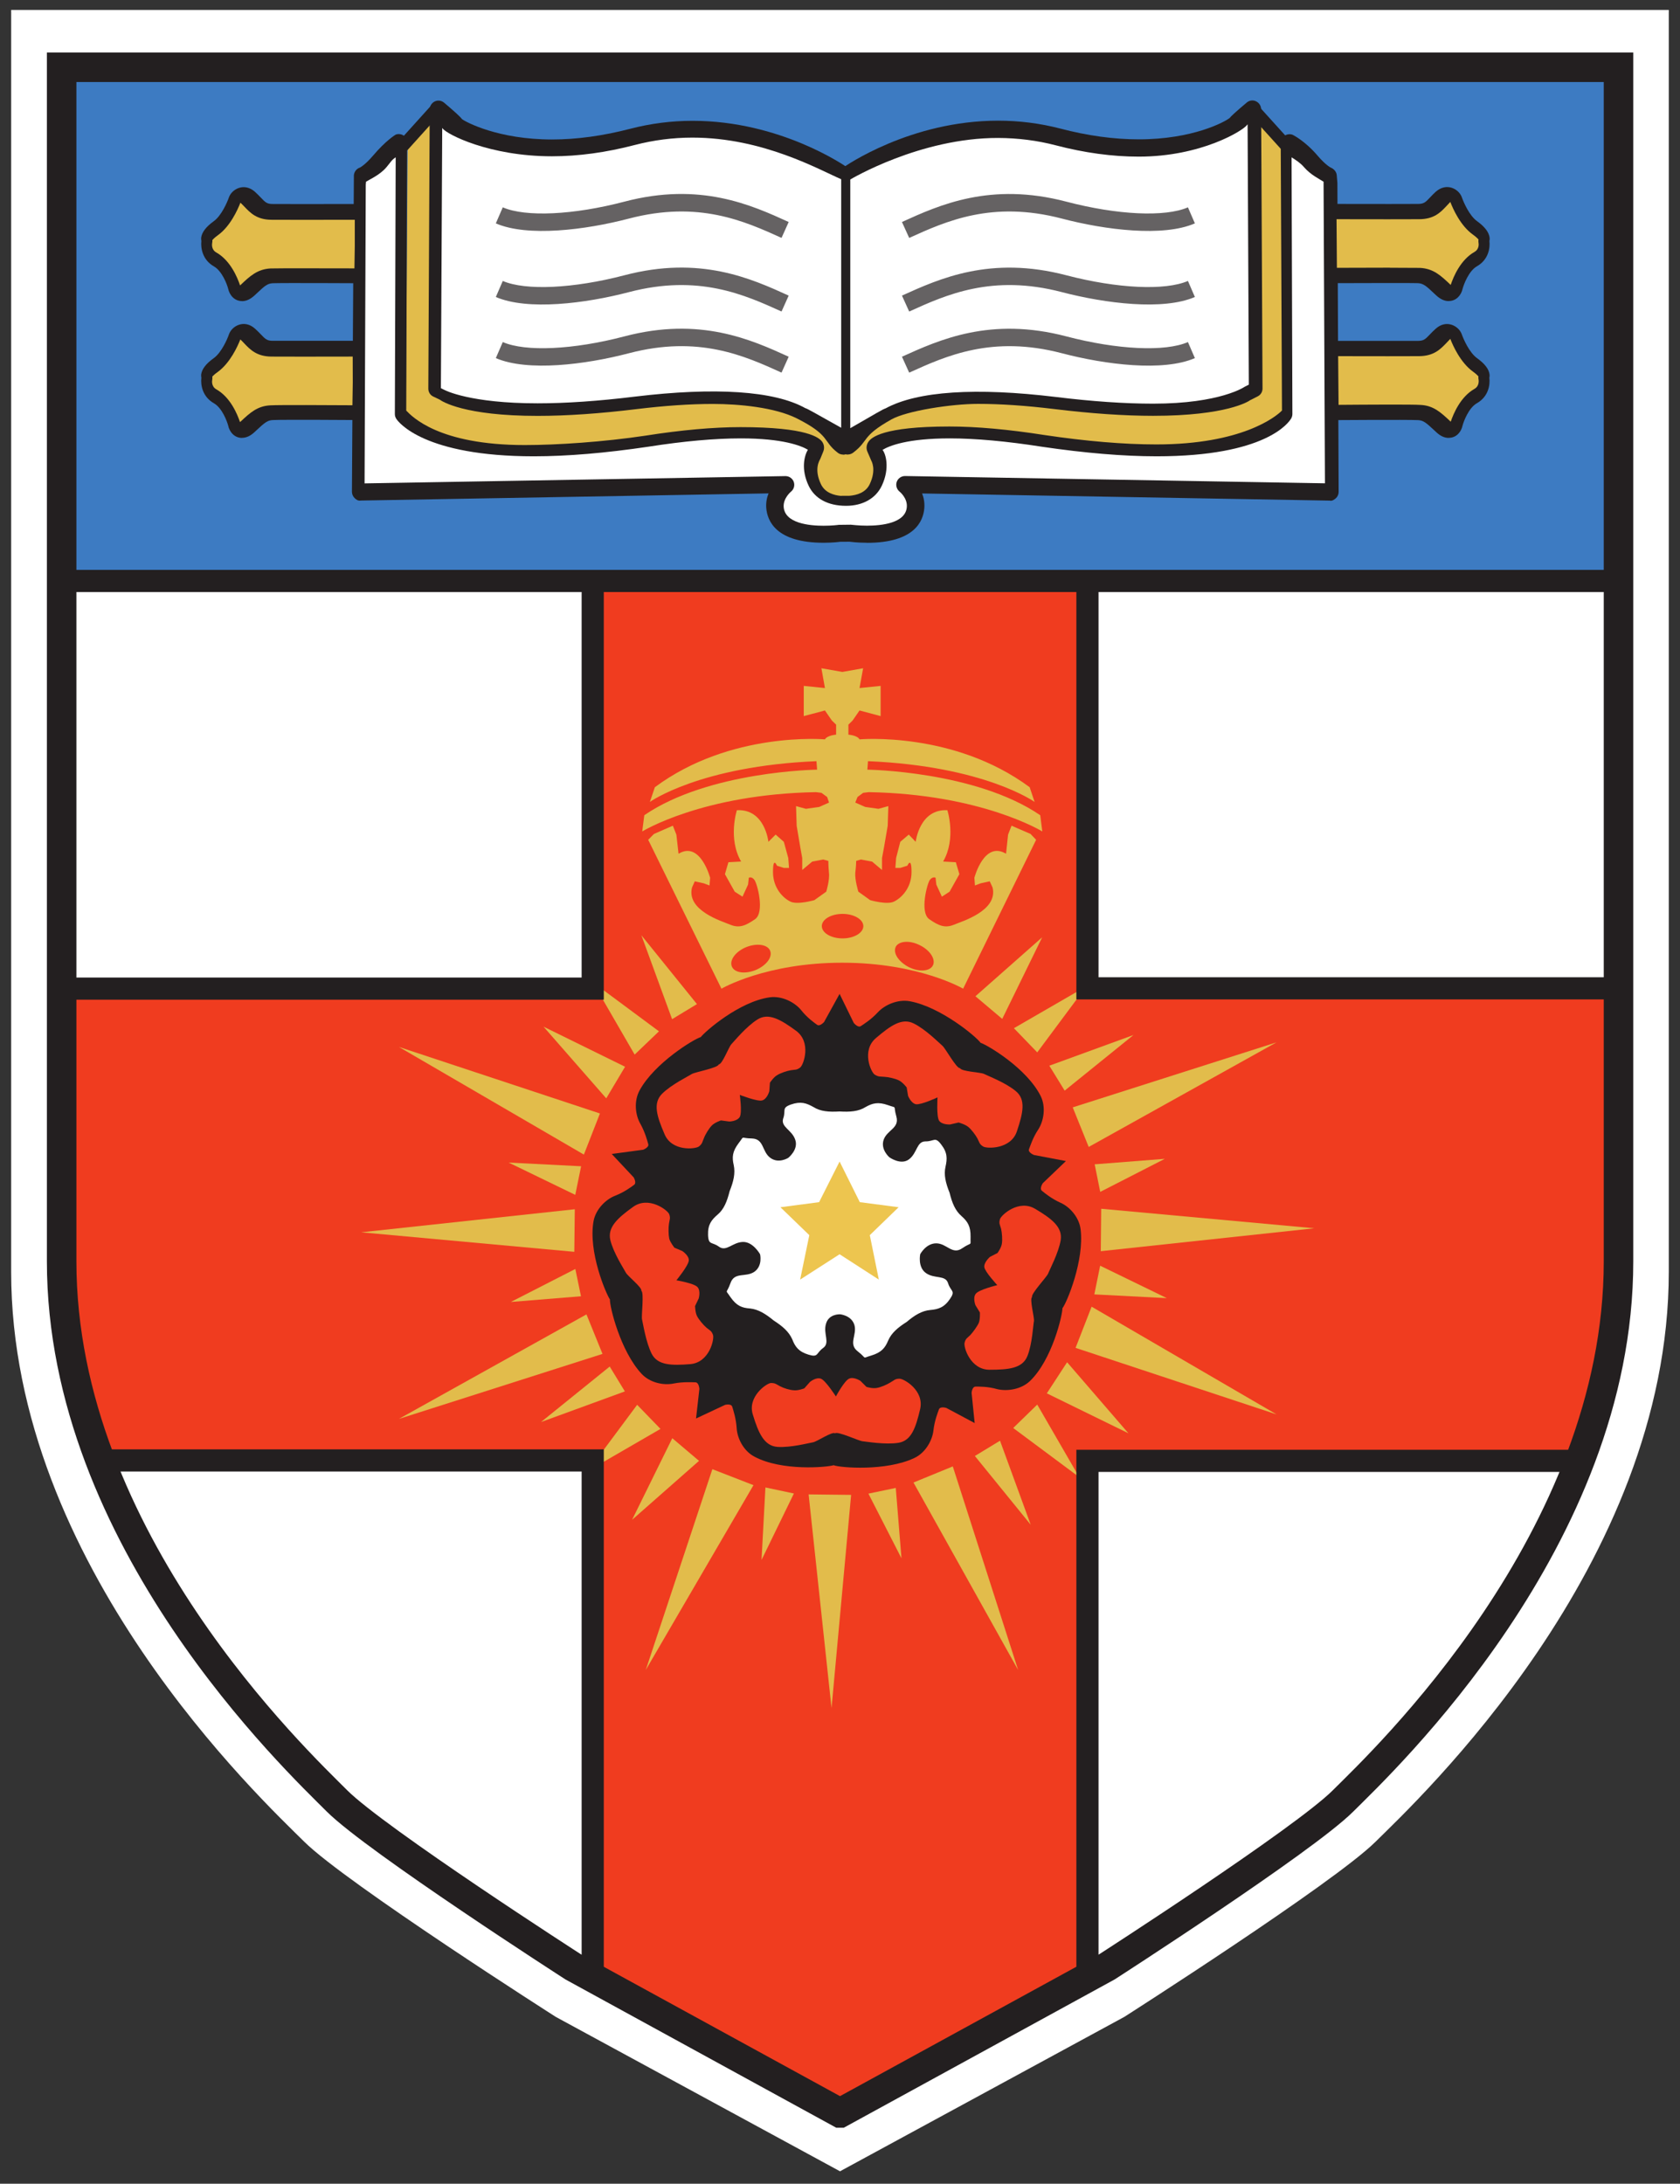 <!-- Created with Inkscape (http://www.inkscape.org/) -->
<svg xmlns:rdf="http://www.w3.org/1999/02/22-rdf-syntax-ns#" xmlns="http://www.w3.org/2000/svg" xml:space="preserve" height="389.95" width="300" version="1.1" xmlns:cc="http://creativecommons.org/ns#" xmlns:dc="http://purl.org/dc/elements/1.1/"><rect width="100%" height="100%" fill="#333333" stroke="none"/><defs/><g transform="matrix(1.25,0,0,-1.25,-114.129,514.05)"><g transform="matrix(9.921,0,0,9.921,-125.97,-5316.109)"><path fill-rule="nonzero" fill="#FFF" d="m33.996,546.03-4.092,2.223s-3.017,1.924-3.622,2.522c-0.601,0.597-4.221,3.974-4.221,8.208v18.169h11.934,11.935v-18.169c0-4.234-3.62-7.611-4.223-8.208-0.604-0.598-3.618-2.522-3.618-2.522"/><path fill-rule="nonzero" fill="#3d7bc2" d="m22.788,576.33,22.418,0,0-7.404-22.418,0"/><path fill-rule="nonzero" fill="#FFF" d="m45.206,568.93-22.418,0,0-9.872,0-0.872,0.181-0.707,0.304-1.092,0.445-1.013,0.528-0.91,0.646-0.99,0.587-0.749,0.668-0.748,0.606-0.609,1.012-0.768,0.95-0.668,1.216-0.829,4.065-2.227,4.108,2.27,0.766,0.504,0.689,0.465,0.69,0.486,0.423,0.284,0.566,0.484,0.468,0.506,0.425,0.464,0.445,0.508,0.445,0.586,0.405,0.568,0.484,0.767,0.244,0.468,0.285,0.585,0.238,0.587,0.308,1.049,0.179,1.336"/><path fill-rule="nonzero" fill="#f03c1f" d="m30.435,568.93,7.124,0,0-5.866,7.605,0,0-4.693-0.179-1.035-0.164-0.544-0.262-0.528-6.999,0,0-7.402-3.644-1.986-3.48,1.902,0,7.486-7.082,0-0.362,1.013-0.203,0.708,0,1.153,0,3.925,7.647,0"/><path stroke-linejoin="miter" d="m22.788,568.93,22.376,0" stroke="#231f20" stroke-linecap="butt" stroke-miterlimit="3.864" stroke-dasharray="none" stroke-width="0.319" fill="none"/><path stroke-linejoin="miter" d="m33.996,546.87-3.844,2.105s-2.83,1.822-3.398,2.387c-0.567,0.569-3.966,3.765-3.966,7.77v17.195h11.208,11.21v-17.195c0-4.006-3.398-7.202-3.968-7.77-0.567-0.565-3.397-2.387-3.397-2.387l-3.845-2.105z" stroke="#231f20" stroke-linecap="butt" stroke-miterlimit="3.864" stroke-dasharray="none" stroke-width="0.425" fill="none"/><path fill-rule="nonzero" fill="#231f20" d="m31.923,556.87,0.418,0.196s0.09,0.024,0.104-0.029c0.014-0.047,0.054-0.165,0.063-0.307,0.009-0.145,0.097-0.325,0.253-0.408,0.396-0.214,1.048-0.154,1.143-0.125,0.097-0.037,0.756-0.089,1.162,0.104,0.16,0.074,0.259,0.253,0.275,0.395,0.016,0.143,0.063,0.259,0.079,0.304,0.017,0.05,0.107,0.022,0.107,0.022l0.408-0.218-0.044,0.433s0.004,0.092,0.058,0.092c0.051,0,0.174,0.003,0.313-0.037,0.139-0.032,0.338-0.006,0.468,0.116,0.322,0.309,0.468,0.948,0.469,1.05,0.063,0.079,0.318,0.691,0.261,1.139-0.022,0.173-0.158,0.323-0.29,0.38-0.133,0.061-0.228,0.14-0.267,0.172-0.039,0.032,0.013,0.109,0.013,0.109l0.333,0.319-0.459,0.087s-0.089,0.035-0.073,0.083c0.019,0.047,0.054,0.165,0.134,0.285,0.077,0.12,0.113,0.318,0.036,0.478-0.199,0.403-0.769,0.738-0.867,0.77-0.057,0.083-0.569,0.515-1.018,0.598-0.176,0.032-0.363-0.053-0.46-0.158-0.1-0.108-0.206-0.173-0.248-0.201-0.042-0.025-0.1,0.047-0.1,0.047l-0.204,0.418-0.223-0.404s-0.061-0.071-0.102-0.04c-0.039,0.028-0.142,0.1-0.231,0.213-0.091,0.11-0.272,0.205-0.448,0.182-0.442-0.061-0.934-0.493-0.995-0.573-0.098-0.028-0.665-0.372-0.88-0.766-0.086-0.157-0.062-0.356,0.009-0.48,0.07-0.126,0.101-0.246,0.115-0.296,0.014-0.046-0.073-0.08-0.073-0.08l-0.453-0.061,0.316-0.337s0.047-0.08,0.005-0.108c-0.041-0.031-0.139-0.104-0.273-0.157-0.133-0.051-0.279-0.194-0.31-0.366-0.079-0.441,0.178-1.041,0.236-1.127-0.005-0.101,0.15-0.744,0.457-1.072,0.122-0.13,0.32-0.168,0.462-0.138,0.14,0.027,0.265,0.017,0.312,0.017,0.052-0.002,0.057-0.096,0.057-0.096"/><path fill-rule="nonzero" fill="#FFF" d="m33.99,558.37s-0.157,0.006-0.196-0.137c-0.043-0.142,0.063-0.273-0.04-0.347-0.105-0.075-0.066-0.14-0.208-0.098-0.145,0.044-0.195,0.112-0.238,0.223-0.049,0.11-0.141,0.189-0.267,0.27-0.118,0.097-0.221,0.16-0.339,0.173-0.119,0.008-0.195,0.038-0.283,0.163-0.082,0.125-0.06,0.033,0,0.203,0.058,0.165,0.218,0.078,0.343,0.162,0.124,0.086,0.083,0.253,0.083,0.253s-0.101,0.182-0.248,0.177c-0.15-0.005-0.237-0.145-0.343-0.069-0.102,0.075-0.153,0.018-0.158,0.17-0.005,0.148,0.049,0.217,0.139,0.294,0.089,0.075,0.135,0.189,0.172,0.337,0.057,0.141,0.083,0.258,0.059,0.373-0.027,0.116-0.02,0.197,0.07,0.317,0.093,0.119,0.015,0.07,0.192,0.068,0.176-0.006,0.142-0.187,0.262-0.277,0.12-0.092,0.261-0.002,0.261-0.002s0.151,0.119,0.1,0.262c-0.048,0.142-0.212,0.182-0.173,0.305,0.043,0.119-0.028,0.151,0.111,0.201,0.145,0.05,0.223,0.02,0.326-0.037,0.099-0.063,0.221-0.072,0.375-0.063,0.149-0.009,0.274,0,0.373,0.063,0.1,0.057,0.182,0.078,0.324,0.028,0.141-0.051,0.071,0.009,0.12-0.162,0.049-0.17-0.131-0.193-0.182-0.335-0.05-0.142,0.082-0.254,0.082-0.254s0.165-0.119,0.283-0.029c0.121,0.093,0.108,0.258,0.237,0.258,0.128-0.001,0.136,0.075,0.227-0.046,0.09-0.117,0.087-0.203,0.061-0.32-0.026-0.112,0.001-0.231,0.059-0.374,0.036-0.148,0.082-0.258,0.172-0.336,0.089-0.079,0.132-0.148,0.13-0.298-0.005-0.149,0.029-0.063-0.119-0.164-0.144-0.101-0.222,0.067-0.372,0.07-0.15,0.003-0.234-0.156-0.234-0.156s-0.04-0.188,0.084-0.273c0.123-0.086,0.279-0.023,0.317-0.145,0.038-0.122,0.112-0.104,0.028-0.226-0.083-0.123-0.168-0.15-0.285-0.16-0.117-0.01-0.223-0.073-0.338-0.171-0.128-0.081-0.221-0.16-0.268-0.27-0.045-0.108-0.099-0.171-0.244-0.215-0.143-0.041-0.051-0.05-0.193,0.06-0.141,0.108-0.009,0.234-0.048,0.378-0.042,0.145-0.213,0.157-0.213,0.157"/><path fill-rule="evenodd" fill="#e2bc4b" d="m34.03,567.62-0.302,0.053,0.051-0.285-0.305,0.031,0-0.435,0.305,0.081,0.1-0.145,0.061-0.059,0-0.144s-0.13-0.01-0.161-0.068c0,0-1.359,0.121-2.449-0.689l-0.072-0.212s0.719,0.516,2.399,0.587l0.009-0.122s-1.558-0.02-2.488-0.656l-0.03-0.234s0.869,0.537,2.501,0.566l0.08-0.01,0.082-0.06,0.027-0.08-0.141-0.063-0.192-0.027-0.142,0.039,0.009-0.283,0.051-0.303,0.029-0.162v-0.172l0.144,0.121,0.159,0.03,0.073-0.02s0-0.07,0.009-0.171c0.013-0.102-0.039-0.272-0.039-0.272l-0.171-0.122s-0.244-0.071-0.345-0.021c-0.103,0.049-0.251,0.193-0.251,0.426,0,0.232,0.057,0.091,0.057,0.091l0.1-0.032h0.074l-0.011,0.143-0.064,0.233-0.118,0.104-0.104-0.104s-0.049,0.477-0.454,0.455c0,0-0.132-0.407,0.061-0.739l-0.183-0.01-0.05-0.172,0.141-0.252,0.112-0.072,0.08,0.174,0.011,0.099s0.041,0.022,0.08-0.031c0.041-0.049,0.152-0.467,0.01-0.566-0.143-0.1-0.231-0.13-0.356-0.08-0.119,0.05-0.635,0.203-0.552,0.536l0.04,0.089,0.13-0.029,0.082-0.031,0.009,0.111s-0.142,0.536-0.455,0.346l-0.031,0.275-0.051,0.129-0.272-0.119-0.083-0.084,1.055-2.144s0.638,0.374,1.739,0.374c1.103,0,1.741-0.374,1.741-0.374l1.051,2.144-0.08,0.084-0.274,0.119-0.05-0.129-0.029-0.275c-0.317,0.191-0.456-0.346-0.456-0.346l0.008-0.111,0.081,0.031,0.132,0.029,0.041-0.089c0.08-0.334-0.438-0.486-0.557-0.536-0.123-0.05-0.213-0.02-0.355,0.08-0.141,0.099-0.029,0.517,0.009,0.566,0.042,0.053,0.082,0.031,0.082,0.031l0.011-0.099,0.08-0.174,0.111,0.072,0.141,0.252-0.051,0.172-0.183,0.01c0.192,0.332,0.061,0.739,0.061,0.739-0.403,0.021-0.456-0.455-0.456-0.455l-0.1,0.104-0.122-0.104-0.06-0.233-0.011-0.143h0.071l0.102,0.032s0.06,0.141,0.06-0.091c0-0.233-0.15-0.377-0.253-0.426-0.1-0.05-0.343,0.021-0.343,0.021l-0.17,0.122s-0.052,0.17-0.044,0.272c0.013,0.102,0.013,0.171,0.013,0.171l0.068,0.02,0.161-0.03,0.143-0.121v0.172l0.03,0.162,0.052,0.303,0.009,0.283-0.142-0.039-0.191,0.027-0.143,0.063,0.032,0.08,0.081,0.06,0.081,0.01c1.629-0.029,2.499-0.566,2.499-0.566l-0.03,0.234c-0.932,0.636-2.489,0.656-2.489,0.656l0.009,0.122c1.681-0.071,2.399-0.587,2.399-0.587l-0.071,0.212c-1.093,0.81-2.45,0.689-2.45,0.689-0.029,0.058-0.16,0.068-0.16,0.068v0.144l0.06,0.059,0.1,0.145,0.304-0.081v0.435l-0.304-0.031,0.052,0.285"/><path fill-rule="evenodd" fill="#e2bc4b" d="m37.266,557.68,0.883-1.023-1.175,0.575"/><path fill-rule="nonzero" fill="#e2bc4b" d="m37.347,561.35,2.934,0.936-2.704-1.506"/><path fill-rule="nonzero" fill="#e2bc4b" d="m37.757,559.89,3.069-0.281-3.075-0.33"/><path fill-rule="nonzero" fill="#e2bc4b" d="m37.619,558.48,2.663-1.551-2.894,0.958"/><path fill-rule="nonzero" fill="#e2bc4b" d="m37.663,560.53,1.01,0.079-0.93-0.476"/><path fill-rule="nonzero" fill="#e2bc4b" d="m37.742,559.07,0.96-0.467-1.044,0.054"/><path fill-rule="nonzero" fill="#e2bc4b" d="m30.576,557.8-2.932-0.936,2.701,1.505"/><path fill-rule="nonzero" fill="#e2bc4b" d="m30.17,559.27-3.069,0.281,3.076,0.332"/><path fill-rule="nonzero" fill="#e2bc4b" d="m30.308,560.67-2.663,1.55,2.894-0.958"/><path fill-rule="nonzero" fill="#e2bc4b" d="m30.266,558.63-1.01-0.082,0.929,0.475"/><path fill-rule="nonzero" fill="#e2bc4b" d="m30.184,560.09-0.959,0.465,1.043-0.053"/><path fill-rule="nonzero" fill="#e2bc4b" d="m35.62,556.18,0.941-2.932-1.507,2.7"/><path fill-rule="nonzero" fill="#e2bc4b" d="m34.156,555.77-0.282-3.07-0.33,3.077"/><path fill-rule="nonzero" fill="#e2bc4b" d="m32.75,555.91-1.551-2.661,0.959,2.891"/><path fill-rule="nonzero" fill="#e2bc4b" d="m34.799,555.87,0.082-1.013-0.476,0.931"/><path fill-rule="nonzero" fill="#e2bc4b" d="m33.332,555.79-0.466-0.957,0.056,1.044"/><path fill-rule="evenodd" fill="#e2bc4b" d="m31.411,556.72-1.043-0.604,0.707,0.951"/><path fill-rule="evenodd" fill="#e2bc4b" d="m30.898,557.26-1.207-0.441,0.989,0.799"/><path fill-rule="evenodd" fill="#e2bc4b" d="m31.966,556.26-0.964-0.849,0.579,1.175"/><path fill-rule="evenodd" fill="#e2bc4b" d="m36.836,557.07,0.604-1.044-0.95,0.707"/><path fill-rule="evenodd" fill="#e2bc4b" d="m36.3,556.55,0.442-1.21-0.804,0.99"/><path fill-rule="evenodd" fill="#e2bc4b" d="m36.5,562.49,1.043,0.603-0.707-0.951"/><path fill-rule="evenodd" fill="#e2bc4b" d="m37.01,561.95,1.212,0.442-0.991-0.801"/><path fill-rule="evenodd" fill="#e2bc4b" d="m35.946,562.95,0.961,0.849-0.575-1.175"/><path fill-rule="evenodd" fill="#e2bc4b" d="m31.039,562.11-0.603,1.042,0.953-0.707"/><path fill-rule="evenodd" fill="#e2bc4b" d="m31.578,562.62-0.442,1.208,0.8-0.991"/><path fill-rule="evenodd" fill="#e2bc4b" d="m30.63,561.48-0.903,1.032,1.174-0.577"/><path fill-rule="nonzero" fill="#edc54f" d="m33.99,560.57-0.295-0.585-0.557-0.073,0.416-0.402-0.132-0.64,0.568,0.365,0.565-0.365-0.13,0.64,0.415,0.402-0.559,0.073"/><path fill-rule="nonzero" fill="#f03c1f" d="m32.438,563.38c-0.036,0.092,0.056,0.216,0.209,0.278,0.154,0.061,0.307,0.037,0.343-0.053,0.037-0.092-0.056-0.213-0.207-0.277-0.157-0.063-0.308-0.041-0.345,0.052"/><path fill-rule="nonzero" fill="#f03c1f" d="m33.734,563.96c0,0.098,0.135,0.176,0.299,0.176,0.163,0,0.299-0.079,0.299-0.176,0-0.098-0.136-0.177-0.299-0.177-0.165,0-0.299,0.079-0.299,0.177"/><path fill-rule="nonzero" fill="#f03c1f" d="m34.797,563.66c0.044,0.086,0.2,0.1,0.346,0.026,0.148-0.071,0.234-0.203,0.191-0.291-0.043-0.087-0.197-0.099-0.344-0.027-0.148,0.075-0.234,0.203-0.192,0.292"/><path fill-rule="nonzero" fill="#f03c1f" d="m32.552,561.53s0.255-0.1,0.323-0.08c0.073,0.02,0.103,0.133,0.103,0.133l0.009,0.122s0.053,0.08,0.102,0.108c0.051,0.032,0.143,0.063,0.201,0.072,0.062,0.01,0.082,0,0.134,0.04,0.05,0.043,0.162,0.364-0.061,0.528-0.223,0.163-0.396,0.263-0.555,0.163-0.164-0.103-0.336-0.315-0.375-0.355-0.04-0.041-0.131-0.292-0.183-0.292-0.011-0.051-0.338-0.11-0.387-0.138-0.048-0.032-0.293-0.15-0.429-0.285-0.136-0.136-0.075-0.326,0.035-0.581,0.104-0.253,0.446-0.218,0.497-0.177,0.05,0.041,0.045,0.062,0.07,0.118,0.022,0.058,0.073,0.14,0.113,0.182,0.042,0.044,0.132,0.074,0.132,0.074l0.121-0.016s0.113,0.002,0.151,0.067c0.035,0.066,0,0.319,0,0.319"/><path fill-rule="nonzero" fill="#f03c1f" d="m35.4,561.49s-0.017-0.271,0.023-0.332c0.043-0.062,0.159-0.054,0.159-0.054l0.122,0.028s0.092-0.025,0.138-0.063c0.046-0.037,0.104-0.114,0.134-0.169,0.028-0.054,0.025-0.079,0.082-0.114,0.054-0.033,0.402-0.041,0.486,0.222,0.087,0.26,0.132,0.454-0.017,0.576-0.148,0.124-0.407,0.221-0.46,0.249-0.053,0.023-0.323,0.033-0.343,0.082-0.05-0.009-0.209,0.284-0.253,0.322-0.046,0.038-0.238,0.234-0.411,0.32-0.172,0.088-0.336-0.03-0.547-0.209-0.211-0.18-0.072-0.491-0.018-0.526,0.059-0.036,0.076-0.026,0.138-0.032,0.06-0.003,0.158-0.025,0.21-0.051,0.056-0.027,0.113-0.102,0.113-0.102l0.02-0.121s0.04-0.105,0.113-0.121c0.076-0.011,0.31,0.098,0.31,0.098"/><path fill-rule="nonzero" fill="#f03c1f" d="m31.64,558.86s0.175,0.212,0.179,0.287c0.002,0.072-0.095,0.135-0.095,0.135l-0.112,0.047s-0.06,0.074-0.075,0.131c-0.012,0.059-0.013,0.155-0.004,0.214,0.008,0.06,0.025,0.079,0.003,0.139-0.024,0.059-0.297,0.266-0.521,0.103-0.222-0.16-0.37-0.293-0.326-0.478,0.046-0.187,0.196-0.415,0.222-0.466,0.024-0.05,0.239-0.216,0.224-0.263,0.042-0.026-0.001-0.356,0.01-0.411,0.014-0.056,0.054-0.326,0.139-0.496,0.087-0.168,0.286-0.171,0.56-0.149,0.274,0.027,0.345,0.362,0.323,0.421-0.022,0.06-0.044,0.063-0.091,0.101-0.048,0.041-0.109,0.114-0.137,0.166-0.028,0.05-0.03,0.148-0.03,0.148l0.052,0.109s0.033,0.111-0.018,0.165c-0.05,0.055-0.304,0.097-0.304,0.097"/><path fill-rule="nonzero" fill="#f03c1f" d="m33.935,557.19s-0.147,0.229-0.214,0.253c-0.07,0.027-0.158-0.047-0.158-0.047l-0.081-0.092s-0.088-0.034-0.147-0.028c-0.059,0.002-0.15,0.03-0.204,0.059-0.055,0.029-0.065,0.046-0.131,0.046-0.064-0.005-0.345-0.202-0.257-0.462,0.08-0.262,0.162-0.444,0.352-0.458,0.192-0.013,0.454,0.057,0.512,0.066,0.057,0.009,0.278,0.161,0.317,0.129,0.04,0.035,0.342-0.11,0.398-0.114,0.054-0.005,0.326-0.052,0.516-0.022,0.187,0.03,0.249,0.219,0.312,0.485,0.062,0.27-0.235,0.44-0.299,0.438-0.064-0.001-0.074-0.023-0.128-0.053-0.052-0.033-0.14-0.071-0.197-0.08-0.059-0.013-0.149,0.015-0.149,0.015l-0.087,0.087s-0.097,0.063-0.162,0.032c-0.069-0.029-0.19-0.255-0.19-0.255"/><path fill-rule="nonzero" fill="#f03c1f" d="m36.26,558.79s-0.265-0.064-0.309-0.124c-0.047-0.059-0.004-0.166-0.004-0.166l0.063-0.103s0.006-0.096-0.016-0.151c-0.024-0.052-0.081-0.13-0.121-0.174-0.044-0.044-0.068-0.048-0.083-0.111-0.018-0.062,0.083-0.389,0.358-0.389,0.273,0,0.474,0.018,0.546,0.196,0.071,0.175,0.083,0.452,0.095,0.507,0.006,0.055-0.066,0.316-0.027,0.344-0.019,0.047,0.209,0.285,0.231,0.338,0.02,0.054,0.15,0.296,0.181,0.482,0.028,0.189-0.131,0.309-0.368,0.45-0.236,0.141-0.489-0.089-0.507-0.149-0.018-0.063,0-0.078,0.016-0.137,0.014-0.061,0.021-0.157,0.012-0.214-0.007-0.059-0.063-0.136-0.063-0.136l-0.109-0.056s-0.089-0.077-0.081-0.148c0.011-0.07,0.186-0.258,0.186-0.258"/><path stroke-linejoin="miter" d="m37.559,568.93,0-5.866,7.605,0" stroke="#231f20" stroke-linecap="butt" stroke-miterlimit="3.864" stroke-dasharray="none" stroke-width="0.319" fill="none"/><path stroke-linejoin="miter" d="m44.558,556.26-6.999,0,0-7.402" stroke="#231f20" stroke-linecap="butt" stroke-miterlimit="3.864" stroke-dasharray="none" stroke-width="0.319" fill="none"/><path stroke-linejoin="miter" d="m30.435,548.78,0,7.486-6.999,0" stroke="#231f20" stroke-linecap="butt" stroke-miterlimit="3.864" stroke-dasharray="none" stroke-width="0.319" fill="none"/><path stroke-linejoin="miter" d="m22.788,563.06,7.647,0,0,5.866" stroke="#231f20" stroke-linecap="butt" stroke-miterlimit="3.864" stroke-dasharray="none" stroke-width="0.319" fill="none"/><path fill-rule="nonzero" fill="#e2bc4b" d="m28.186,575.73-0.414-0.429-0.03-3.947s0.333-0.399,1.463-0.488c1.132-0.089,3.149,0.266,3.149,0.266l1.006-0.089,0.281-0.118-0.029-0.252,0.037-0.325,0.185-0.237,0.51,0.015,0.177,0.222-0.007,0.369-0.015,0.177,0.428,0.163,0.34,0.044,1.035-0.015,0.99-0.192,1.272-0.059s0.783,0.037,1.123,0.133c0.339,0.096,0.577,0.236,0.577,0.236l0.133,0.163-0.015,3.829-0.443,0.532-0.044-0.916,0.059-2.824-0.015-0.355-0.473-0.192-2.04-0.015-1.523,0.104-0.813-0.089-0.591-0.237-0.444-0.31-0.769,0.547-1.153,0.144-2.38-0.204-0.976,0.03-0.621,0.251"/><path fill-rule="nonzero" fill="#231f20" d="m34.04,570.75c-0.028,0-0.055,0.009-0.076,0.026-0.221,0.168-0.1,0.248-0.592,0.496-0.314,0.157-0.826,0.207-1.208,0.207-0.323,0-0.69-0.025-1.094-0.074-0.532-0.065-1.012-0.098-1.428-0.098-1.06,0-1.378,0.21-1.41,0.234l-0.094,0.045c-0.044,0.021-0.07,0.065-0.07,0.113l0.02,4.022c0.001,0.049,0.029,0.093,0.073,0.114,0.044,0.021,0.096,0.014,0.134-0.018,0.147-0.124,0.235-0.204,0.258-0.237,0.059-0.044,0.524-0.293,1.297-0.293,0.357,0,0.737,0.053,1.129,0.155,0.289,0.075,0.59,0.114,0.893,0.114,1.267,0,2.202-0.652,2.241-0.68,0.034-0.023,0.053-0.062,0.053-0.102v-3.9c0-0.048-0.026-0.091-0.07-0.113-0.018-0.008-0.037-0.013-0.055-0.013"/><path fill-rule="nonzero" fill="#231f20" d="m34.107,570.75c-0.019,0-0.038,0.005-0.056,0.013-0.043,0.022-0.07,0.066-0.07,0.113v3.9c0,0.04,0.02,0.079,0.054,0.102,0.039,0.028,0.974,0.68,2.24,0.68,0.304,0,0.605-0.039,0.894-0.114,0.392-0.103,0.771-0.155,1.129-0.155,0.773,0,1.238,0.249,1.312,0.31,0.008,0.016,0.095,0.096,0.243,0.22,0.037,0.032,0.09,0.039,0.133,0.018,0.044-0.021,0.073-0.064,0.074-0.114l0.02-4.022c0-0.049-0.027-0.092-0.07-0.113l-0.112-0.057c-0.015-0.013-0.334-0.223-1.393-0.223-0.416,0-0.897,0.033-1.428,0.098-0.403,0.049-0.771,0.074-1.093,0.074-0.382,0-1.027-0.099-1.25-0.225-0.437-0.246-0.316-0.301-0.549-0.478-0.023-0.017-0.05-0.026-0.076-0.026"/><path fill-rule="nonzero" fill="#231f20" d="m25.384,570.99,0,0c-0.11,0-0.18,0.089-0.198,0.177-0.017,0.064-0.088,0.255-0.206,0.322-0.166,0.095-0.192,0.264-0.18,0.366-0.003,0.018-0.004,0.035-0.003,0.048,0.011,0.079,0.07,0.156,0.182,0.236,0.111,0.08,0.197,0.278,0.218,0.342,0.042,0.122,0.222,0.22,0.374,0.083,0.033-0.029,0.06-0.057,0.085-0.083,0.066-0.069,0.089-0.093,0.174-0.093h0.408,0.853,0.001c0.034,0,0.066-0.013,0.089-0.037,0.023-0.023,0.037-0.055,0.037-0.088l-0.007-0.892c-0.001-0.069-0.048-0.134-0.126-0.124-0.001,0-1.118,0.008-1.255,0-0.078-0.003-0.118-0.037-0.233-0.144l-0.031-0.029c-0.06-0.056-0.12-0.083-0.18-0.083"/><path fill-rule="nonzero" fill="#231f20" d="m25.385,572.96,0,0c-0.111,0-0.18,0.089-0.199,0.177-0.016,0.064-0.088,0.256-0.206,0.323-0.165,0.094-0.191,0.265-0.18,0.364-0.003,0.018-0.004,0.035-0.003,0.048,0.01,0.079,0.069,0.157,0.181,0.238,0.111,0.079,0.197,0.279,0.218,0.342,0.043,0.123,0.222,0.217,0.374,0.083,0.033-0.03,0.06-0.058,0.085-0.084,0.067-0.07,0.088-0.093,0.174-0.093l0.409-0.001,0.854,0.001c0.033,0,0.066-0.013,0.089-0.037,0.023-0.024,0.037-0.056,0.037-0.089l-0.007-0.891c-0.001-0.069-0.057-0.124-0.126-0.124h-0.001c0-0-1.121,0.006-1.257,0-0.077-0.004-0.117-0.039-0.235-0.151l-0.026-0.024c-0.061-0.056-0.12-0.083-0.18-0.083"/><path fill-rule="nonzero" fill="#231f20" d="m42.761,570.99c-0.061,0-0.12,0.027-0.18,0.083l-0.031,0.029c-0.115,0.107-0.155,0.141-0.231,0.144-0.142,0.008-1.257,0-1.257,0h-0.001c-0.069,0-0.124,0.055-0.126,0.124l-0.007,0.892c0,0.033,0.014,0.065,0.036,0.088,0.024,0.024,0.056,0.037,0.089,0.037h0,0.854,0.409c0.086,0,0.108,0.024,0.174,0.093,0.025,0.026,0.051,0.054,0.085,0.083,0.152,0.137,0.331,0.04,0.374-0.081,0.024-0.069,0.108-0.263,0.22-0.344,0.11-0.079,0.17-0.156,0.18-0.235,0.002-0.013,0.001-0.03-0.003-0.048,0.013-0.102-0.013-0.271-0.18-0.366-0.118-0.067-0.191-0.263-0.207-0.326-0.018-0.084-0.086-0.172-0.197-0.172"/><path fill-rule="nonzero" fill="#231f20" d="m42.76,572.96c-0.06,0-0.119,0.027-0.179,0.082l-0.027,0.025c-0.117,0.112-0.159,0.147-0.236,0.151-0.133,0.005-1.256-0.001-1.256-0h-0c-0.069,0-0.125,0.055-0.126,0.124l-0.007,0.891c0,0.033,0.013,0.066,0.036,0.089,0.024,0.023,0.056,0.037,0.09,0.037l0.854-0.001,0.408,0.001c0.086,0,0.109,0.023,0.175,0.093,0.024,0.026,0.051,0.054,0.083,0.083,0.156,0.137,0.332,0.04,0.375-0.08,0.024-0.07,0.108-0.265,0.219-0.344,0.112-0.081,0.171-0.159,0.181-0.238,0.002-0.013,0.001-0.03-0.003-0.048,0.012-0.099-0.013-0.269-0.18-0.364-0.117-0.067-0.189-0.259-0.207-0.327-0.018-0.083-0.086-0.173-0.198-0.173"/><path fill-rule="nonzero" fill="#231f20" d="m34.384,569.48c-0.144,0-0.25,0.015-0.25,0.015l-0.139-0.001c-0.001-0.001-0.101-0.014-0.235-0.014-0.685,0-0.811,0.314-0.826,0.501-0.006,0.079,0.009,0.15,0.033,0.21l-5.871-0.103c-0.04-0.007-0.067,0.013-0.09,0.036-0.024,0.024-0.038,0.057-0.038,0.09l0.028,4.559c0.005,0.051,0.04,0.095,0.088,0.11-0.001,0,0.07,0.033,0.191,0.175,0.178,0.21,0.318,0.298,0.328,0.301,0.04,0.012,0.083,0.005,0.116-0.02,0.033-0.025,0.051-0.065,0.049-0.106l-0.006-0.11-0.012-3.74c0.082-0.084,0.465-0.496,1.706-0.496,0.468,0,1.137,0.045,1.737,0.135,0.521,0.082,0.983,0.123,1.37,0.123,0.962,0,1.135-0.152,1.177-0.212,0.028-0.04,0.034-0.093,0.015-0.139l-0.042-0.104c-0.018-0.033-0.092-0.154,0.008-0.366,0.059-0.125,0.19-0.16,0.286-0.169,0.006,0.001,0.012,0.001,0.017,0.001h0.096,0.008c0.112,0.009,0.238,0.046,0.296,0.168,0.1,0.212,0.024,0.334,0.022,0.339l-0.057,0.132c-0.019,0.046-0.012,0.099,0.016,0.139,0.041,0.06,0.204,0.22,1.166,0.22,0.387,0,0.847-0.041,1.37-0.123,0.599-0.089,1.141-0.135,1.609-0.135,1.235,0,1.724,0.4,1.81,0.488l-0.018,3.847c-0.002,0.041,0.017,0.081,0.05,0.106,0.033,0.025,0.076,0.032,0.115,0.02,0.011-0.003,0.185-0.091,0.364-0.301,0.124-0.145,0.195-0.176,0.196-0.176,0.043-0.018,0.079-0.061,0.082-0.109l0.009-0.109,0.018-4.449c0-0.034-0.013-0.066-0.038-0.09-0.024-0.023-0.062-0.046-0.09-0.036l-5.87,0.103c0.024-0.06,0.038-0.131,0.032-0.21-0.014-0.187-0.14-0.501-0.825-0.501"/><path fill-rule="nonzero" fill="#FFF" d="m33.493,571.42c0.043-0.013,0.131-0.068,0.52-0.284v3.579c-0.31,0.132-1.122,0.599-2.142,0.599-0.281,0-0.56-0.036-0.829-0.106-0.413-0.108-0.814-0.163-1.193-0.163-0.904,0-1.517,0.318-1.574,0.4-0.002,0.002-0.004,0.005-0.007,0.008l-0.019-3.747,0.042-0.021c0.019-0.011,0.379-0.197,1.351-0.197,0.406,0,0.876,0.032,1.397,0.096,1.159,0.14,2.013,0.083,2.454-0.164"/><path fill-rule="nonzero" fill="#e2bc4b" d="m24.958,571.87c0.001-0.015,0.001-0.031-0.002-0.046-0.003-0.013-0.013-0.093,0.058-0.134,0.203-0.114,0.304-0.358,0.342-0.472l0.01,0.008c0.135,0.126,0.241,0.225,0.432,0.233,0.115,0.007,0.848,0.003,1.177,0.001l0.005,0.323-0.001,0.378-0.718-0.001-0.452,0.001c-0.211,0.001-0.307,0.101-0.39,0.188-0.017,0.019-0.036,0.038-0.058,0.059-0.04-0.102-0.148-0.34-0.326-0.469-0.045-0.032-0.068-0.055-0.079-0.068"/><path fill-rule="nonzero" fill="#e2bc4b" d="m24.958,573.84c0.001-0.016,0.001-0.031-0.003-0.047-0.002-0.013-0.013-0.092,0.06-0.133,0.203-0.115,0.304-0.36,0.342-0.474l0.003,0.002c0.137,0.13,0.245,0.232,0.437,0.242,0.124,0.004,0.878,0.001,1.207,0.001l0.005,0.322v0.378l-0.746-0.001-0.452,0.001c-0.212,0-0.307,0.1-0.391,0.188-0.018,0.019-0.036,0.038-0.058,0.058-0.039-0.101-0.147-0.342-0.325-0.469-0.045-0.033-0.068-0.056-0.078-0.069"/><path fill-rule="nonzero" fill="#656263" d="m33.154,573.87c-0.532,0.241-1.194,0.541-2.198,0.278-0.626-0.164-1.458-0.268-1.916-0.069l0.1,0.231c0.329-0.143,1.017-0.111,1.752,0.082,1.09,0.287,1.827-0.048,2.365-0.293"/><path fill-rule="nonzero" fill="#656263" d="m33.154,572.81c-0.532,0.241-1.194,0.542-2.198,0.279-0.626-0.164-1.458-0.268-1.916-0.07l0.1,0.231c0.329-0.142,1.017-0.11,1.752,0.082,1.09,0.287,1.827-0.048,2.365-0.293"/><path fill-rule="nonzero" fill="#656263" d="m33.154,571.93c-0.532,0.242-1.194,0.542-2.198,0.279-0.626-0.164-1.458-0.268-1.916-0.07l0.1,0.231c0.329-0.143,1.017-0.111,1.752,0.082,1.09,0.287,1.827-0.048,2.365-0.293"/><path fill-rule="nonzero" fill="#FFF" d="m34.144,574.71,0-3.58c0.378,0.217,0.465,0.271,0.508,0.285,0.46,0.25,1.304,0.303,2.454,0.164,0.522-0.064,0.993-0.096,1.397-0.096,0.973,0,1.319,0.243,1.323,0.245l0.057,0.029-0.018,3.748c-0.005-0.005-0.008-0.009-0.01-0.011-0.054-0.078-0.656-0.454-1.559-0.454-0.379,0-0.781,0.055-1.193,0.163-0.268,0.07-0.547,0.105-0.829,0.106-1.128,0.003-2.13-0.598-2.13-0.598"/><path fill-rule="nonzero" fill="#e2bc4b" d="m41.916,571.47c0.209,0,0.383-0.001,0.435-0.005,0.188-0.007,0.295-0.107,0.43-0.233l0.009-0.009c0.04,0.118,0.141,0.359,0.342,0.473,0.077,0.044,0.059,0.133,0.059,0.134-0.004,0.016-0.004,0.031-0.002,0.046-0.011,0.013-0.034,0.036-0.078,0.068-0.18,0.13-0.288,0.371-0.327,0.472-0.023-0.024-0.041-0.044-0.058-0.061-0.084-0.087-0.178-0.186-0.39-0.188l-0.45-0.001-0.717,0.001,0.006-0.701c0.189,0.001,0.457,0.004,0.742,0.004"/><path fill-rule="nonzero" fill="#e2bc4b" d="m41.915,573.44c0.209,0,0.382-0.001,0.433-0.002,0.194-0.01,0.301-0.112,0.438-0.242l0.004-0.002c0.04,0.119,0.141,0.36,0.342,0.474,0.072,0.041,0.061,0.119,0.058,0.135-0.002,0.014-0.003,0.03-0,0.044-0.011,0.013-0.034,0.037-0.08,0.07-0.179,0.127-0.287,0.369-0.326,0.471-0.021-0.024-0.04-0.043-0.057-0.061-0.083-0.089-0.178-0.188-0.392-0.188l-0.45-0.001-0.739,0.001,0.005-0.7c0.19,0.001,0.479,0.002,0.763,0.002"/><path fill-rule="nonzero" fill="#FFF" d="m34.151,569.74c0.021-0.001,0.112-0.014,0.233-0.014,0.207,0,0.557,0.035,0.574,0.269,0.011,0.128-0.103,0.221-0.104,0.221-0.042,0.034-0.059,0.091-0.041,0.142,0.018,0.049,0.065,0.083,0.119,0.083,0.001,0,0.002,0,0.002-0l6.045-0.105-0.02,4.343c-0.053,0.035-0.186,0.098-0.281,0.209-0.051,0.06-0.123,0.107-0.18,0.142l0.012-3.696c0-0.022-0.006-0.045-0.018-0.065-0.033-0.056-0.36-0.544-1.937-0.544-0.48,0-1.034,0.047-1.647,0.137-0.511,0.08-0.959,0.121-1.332,0.121-0.605,0-0.868-0.105-0.967-0.165l0.001-0.003c0.043-0.054,0.108-0.258-0.012-0.513-0.087-0.184-0.275-0.29-0.515-0.29-0.264,0-0.452,0.106-0.539,0.29-0.111,0.235-0.064,0.426-0.011,0.518-0.097,0.057-0.36,0.163-0.966,0.163-0.374,0-0.822-0.04-1.332-0.12-0.614-0.091-1.166-0.138-1.647-0.138-1.577,0-1.951,0.488-1.984,0.544-0.012,0.02-0.018,0.042-0.018,0.065l0.012,3.696c-0.058-0.035-0.082-0.083-0.133-0.142-0.094-0.112-0.24-0.174-0.294-0.209l-0.004-0.042-0.017-4.302,6.059,0.105c0.001,0,0.001,0,0.002,0,0.054,0,0.101-0.034,0.119-0.083,0.018-0.051,0.002-0.108-0.041-0.142,0,0-0.114-0.094-0.104-0.221,0.018-0.234,0.368-0.269,0.575-0.269,0.121,0,0.213,0.012,0.216,0.013"/><path fill-rule="nonzero" fill="#656263" d="m34.992,573.87-0.104,0.229c0.539,0.245,1.275,0.579,2.366,0.293,0.735-0.193,1.423-0.225,1.752-0.082l0.1-0.231c-0.458-0.199-1.29-0.095-1.915,0.069-1.004,0.263-1.666-0.037-2.198-0.278"/><path fill-rule="nonzero" fill="#656263" d="m34.992,572.81-0.104,0.229c0.539,0.244,1.275,0.579,2.366,0.293,0.735-0.192,1.423-0.224,1.752-0.082l0.1-0.231c-0.458-0.198-1.29-0.093-1.915,0.07-1.004,0.263-1.666-0.038-2.198-0.279"/><path fill-rule="nonzero" fill="#656263" d="m34.992,571.93-0.104,0.229c0.539,0.244,1.275,0.579,2.366,0.293,0.735-0.193,1.423-0.225,1.752-0.082l0.1-0.231c-0.458-0.199-1.29-0.094-1.915,0.07-1.004,0.263-1.666-0.038-2.198-0.279"/><path fill-rule="nonzero" fill="#FFF" d="m28.186,575.73-0.487-0.54"/><path stroke-linejoin="miter" d="m28.186,575.73-0.487-0.54" stroke="#231f20" stroke-linecap="butt" stroke-miterlimit="4" stroke-dasharray="none" stroke-width="0.177" fill="none"/><path fill-rule="nonzero" fill="#FFF" d="m39.94,575.73,0.488-0.54"/><path stroke-linejoin="miter" d="m39.94,575.73,0.488-0.54" stroke="#231f20" stroke-linecap="butt" stroke-miterlimit="4" stroke-dasharray="none" stroke-width="0.177" fill="none"/></g></g></svg>
